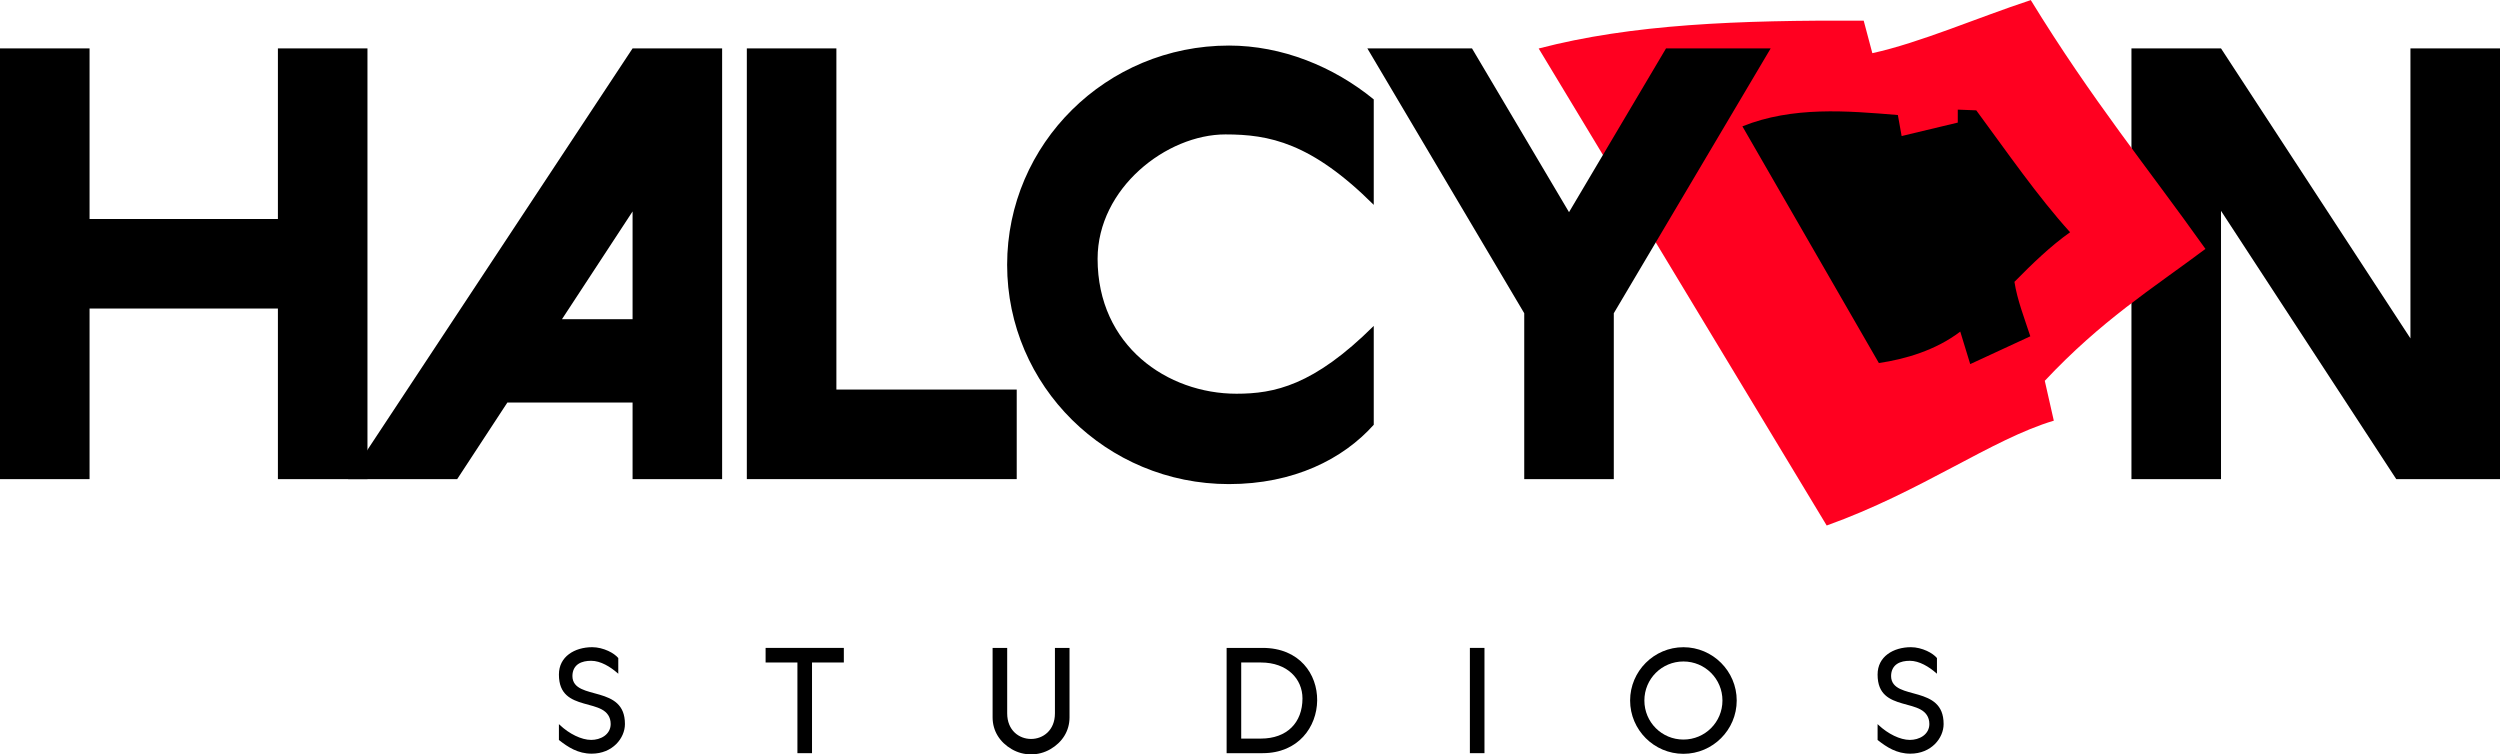 <?xml version="1.0" encoding="UTF-8" standalone="no"?>
<!-- Created with Inkscape (http://www.inkscape.org/) -->

<svg
   version="1.1"
   id="svg1"
   width="1981.768"
   height="598.008"
   viewBox="0 0 1981.768 598.008"
   sodipodi:docname="Halcyon Studios 2021.svg"
   inkscape:version="1.4 (86a8ad7, 2024-10-11)"
   xmlns:inkscape="http://www.inkscape.org/namespaces/inkscape"
   xmlns:sodipodi="http://sodipodi.sourceforge.net/DTD/sodipodi-0.dtd"
   xmlns="http://www.w3.org/2000/svg"
   xmlns:svg="http://www.w3.org/2000/svg">
  <defs
     id="defs1" />
  <sodipodi:namedview
     id="namedview1"
     pagecolor="#ffffff"
     bordercolor="#000000"
     borderopacity="0.25"
     inkscape:showpageshadow="2"
     inkscape:pageopacity="0.0"
     inkscape:pagecheckerboard="0"
     inkscape:deskcolor="#d1d1d1"
     inkscape:zoom="0.89616956"
     inkscape:cx="990.88391"
     inkscape:cy="298.49262"
     inkscape:window-width="1920"
     inkscape:window-height="1017"
     inkscape:window-x="-8"
     inkscape:window-y="-8"
     inkscape:window-maximized="1"
     inkscape:current-layer="g1" />
  <g
     inkscape:groupmode="layer"
     inkscape:label="Image"
     id="g1"
     transform="translate(-273.697,-48.217)">
    <path
       id="rect2-7-6-6"
       style="fill:#000000;stroke-width:1.762;stroke-linecap:square"
       d="M 1963.312,86.587 V 428.015 l 70.993,-8e-5 V 215.35 l 138.917,212.662 82.242,1.3e-4 V 86.584 l -70.993,8.3e-5 V 316.465 L 2034.306,86.584 Z"
       sodipodi:nodetypes="ccccccccccc" />
    <g
       id="g5"
       transform="matrix(2.242,0,0,2.242,-1570.362,-802.486)">
      <path
         style="fill:#ff0020;fill-opacity:1;stroke-width:4.069;stroke-linecap:square"
         d="m 1366.54,396.588 101.837,168.656 c 33.418,-11.958 58.358,-30.526 80.296,-37.065 l -3.191,-14.098 c 20.098,-21.409 37.734,-32.382 56.81,-46.631 -20.504,-28.869 -40.069,-52.573 -61.761,-87.977 -19.15,6.314 -39.114,15.058 -56.02,18.768 l -3.056,-11.493 c -44.572,-0.222 -81.948,1.223 -114.916,9.84 z"
         id="path4"
         sodipodi:nodetypes="ccccccccc" />
      <path
         style="fill:#000000;stroke-width:1.4;stroke-linecap:square"
         d="m 1438.571,424.107 48.254,83.69 c 9.242,-1.351 20.12,-4.498 28.776,-11.121 l 3.519,11.498 21.246,-9.832 c -2.084,-6.418 -4.624,-12.836 -5.612,-19.254 6.38,-6.471 12.829,-12.702 19.677,-17.534 -11.58,-12.803 -22.258,-28.308 -33.175,-43.102 l -6.534,-0.251 v 4.582 l -19.855,4.754 -1.33,-7.429 c -18.012,-1.492 -37.206,-3.132 -54.966,4 z"
         id="path5"
         sodipodi:nodetypes="ccccccccccccc" />
    </g>
    <path
       id="path2"
       style="fill:#000000;stroke-width:3.34;stroke-linecap:square"
       d="m 1247.844,84.332 c -97.084,6.95e-4 -175.785,77.82 -175.785,173.814 -2e-4,95.994 78.701,173.814 175.785,173.814 51.333,0 90.49,-19.785 114.835,-47.029 v -78.367 c -47.698,47.364 -78.87,53.76 -108.811,53.76 -54.635,0 -110.098,-37.822 -110.098,-106.959 0,-55.99 54.66,-98.592 101.332,-98.592 34.555,0.016 67.889,6.376 117.576,55.839 v -83.599 c -31.91,-26.062 -72.667,-42.663 -114.835,-42.682 z"
       sodipodi:nodetypes="cssccsscccc" />
    <path
       id="rect1-8"
       style="fill:#000000;stroke-width:2.132;stroke-linecap:square"
       d="M 775.143,86.587 549.662,428.015 h 86.454 l 39.779,-60.713 h 99.248 v 60.713 h 70.989 V 86.587 Z m 0,129.25 v 85.394 h -55.953 z" />
    <path
       id="rect1"
       style="fill:#000000;stroke-width:3.139;stroke-linecap:square"
       d="M 273.697,86.587 V 428.015 H 344.69 V 292.793 h 149.303 v 135.222 h 70.993 V 86.587 H 493.994 V 221.804 H 344.69 V 86.587 Z" />
    <path
       id="rect2"
       style="fill:#000000;stroke-width:3.139;stroke-linecap:square"
       d="M 865.713,86.587 V 428.015 H 1079.656 V 357.022 H 936.706 V 86.587 Z"
       sodipodi:nodetypes="ccccccc" />
    <path
       id="rect2-7"
       style="fill:#000000;stroke-width:2.092;stroke-linecap:square"
       d="m 1357.609,86.587 124.363,209.937 v 131.491 h 70.993 V 296.515 L 1677.325,86.587 h -82.955 L 1517.469,216.401 1440.565,86.587 Z"
       sodipodi:nodetypes="cccccccccc" />
    <path
       id="path12"
       style="fill:#000000;stroke:none;stroke-width:0.897;stroke-linecap:square"
       d="m 743.119,561.249 c -6.912,0 -13.55,1.871 -18.403,5.499 -4.848,3.625 -7.96,8.947 -7.96,16.187 0,8.093 2.432,12.976 6.051,16.319 3.625,3.348 8.569,5.151 13.652,6.612 5.084,1.461 10.259,2.552 14.331,4.764 4.053,2.201 6.997,5.805 6.997,11.546 0,4.194 -2.116,7.459 -5.07,9.523 -2.963,2.07 -6.744,3.052 -10.395,3.052 -7.733,0 -17.445,-4.845 -24.817,-11.813 l -0.753,-0.718 v 12.584 l 0.171,0.131 c 7.099,5.598 14.96,10.719 25.798,10.719 16.604,0 26.367,-12.322 26.367,-23.478 0,-7.962 -2.464,-12.902 -6.147,-16.345 -3.689,-3.448 -8.713,-5.39 -13.862,-6.914 -5.15,-1.524 -10.377,-2.601 -14.48,-4.576 -2.05,-0.987 -3.833,-2.211 -5.118,-3.884 -1.281,-1.668 -2.023,-3.792 -2.023,-6.327 0,-4.528 1.893,-7.751 4.711,-9.611 2.833,-1.87 6.469,-2.487 10.154,-2.487 7.566,0 15.253,4.843 20.75,9.62 l 0.74,0.648 v -12.435 l -0.105,-0.127 c -1.49,-1.764 -4.259,-3.894 -7.877,-5.548 -3.767,-1.722 -8.276,-2.942 -12.711,-2.942 z" />
    <path
       id="path13"
       style="fill:#000000;stroke:none;stroke-width:2.242;stroke-linecap:square"
       d="m 1788.447,561.249 c -6.911,0 -13.555,1.871 -18.407,5.499 -4.848,3.625 -7.96,8.947 -7.96,16.187 0,8.093 2.432,12.976 6.051,16.319 3.626,3.348 8.569,5.151 13.652,6.612 5.084,1.461 10.259,2.552 14.331,4.764 4.054,2.201 7.001,5.805 7.001,11.546 0,4.194 -2.116,7.459 -5.07,9.523 -2.963,2.07 -6.744,3.052 -10.395,3.052 -7.733,0 -17.445,-4.845 -24.817,-11.813 l -0.753,-0.718 v 12.584 l 0.171,0.131 c 7.099,5.598 14.96,10.719 25.798,10.719 16.604,0 26.367,-12.322 26.367,-23.478 0,-7.962 -2.463,-12.902 -6.147,-16.345 -3.689,-3.448 -8.717,-5.39 -13.867,-6.914 -5.15,-1.524 -10.377,-2.601 -14.48,-4.576 -2.05,-0.987 -3.833,-2.211 -5.118,-3.884 -1.281,-1.668 -2.023,-3.792 -2.023,-6.327 0,-4.527 1.897,-7.751 4.716,-9.611 2.833,-1.87 6.469,-2.487 10.154,-2.487 7.564,0 15.249,4.84 20.746,9.615 l 0.74,0.648 v -12.435 l -0.105,-0.127 c -1.491,-1.763 -4.257,-3.89 -7.873,-5.543 -3.767,-1.722 -8.275,-2.942 -12.711,-2.942 z" />
    <path
       id="rect6"
       style="fill:#000000;fill-opacity:1;stroke:none;stroke-width:1.538;stroke-linecap:square"
       d="m 880.596,561.814 v 11.564 h 25.225 v 71.882 h 11.568 v -71.882 h 25.225 V 561.814 Z" />
    <path
       id="rect6-0"
       style="fill:#000000;fill-opacity:1;stroke:none;stroke-width:1.449;stroke-linecap:square"
       d="m 1060.54,561.814 v 55.051 c 0,10.892 5.809,19.829 15.242,25.276 9.433,5.446 21.055,5.446 30.488,0 9.433,-5.446 15.246,-14.383 15.246,-25.276 V 561.814 h -11.564 v 51.864 c 0,27.089 -37.848,27.093 -37.848,0 V 561.814 Z"
       sodipodi:nodetypes="cssssccsscc" />
    <path
       id="rect6-0-9"
       style="fill:#000000;fill-opacity:1;stroke:none;stroke-width:1.449;stroke-linecap:square"
       d="m 1246.049,561.814 v 83.446 h 28.556 c 56.682,0 58.579,-83.446 0,-83.446 z m 11.564,11.564 h 15.566 c 21.06,0 33.001,13.104 33.001,28.491 0,19.158 -12.245,31.828 -33.001,31.828 h -15.566 z"
       sodipodi:nodetypes="ccssccssscc" />
    <rect
       style="fill:#000000;fill-opacity:1;stroke:none;stroke-width:1.784;stroke-linecap:square"
       id="rect6-0-8-3"
       width="83.446"
       height="11.564"
       x="561.814"
       y="-1450.449"
       transform="rotate(90)" />
    <path
       style="fill:#000000;stroke:none;stroke-width:2.242;stroke-linecap:square"
       d="m 1608.148,561.267 c -23.267,0 -42.248,18.985 -42.248,42.253 0,23.268 18.981,42.253 42.248,42.253 23.268,0 42.253,-18.985 42.253,-42.253 0,-23.268 -18.985,-42.253 -42.253,-42.253 z m 0,11.305 c 17.158,0 30.947,13.79 30.947,30.947 0,17.158 -13.79,30.947 -30.947,30.947 -17.158,0 -30.943,-13.79 -30.943,-30.947 0,-17.158 13.785,-30.947 30.943,-30.947 z"
       id="path8" />
  </g>
</svg>
